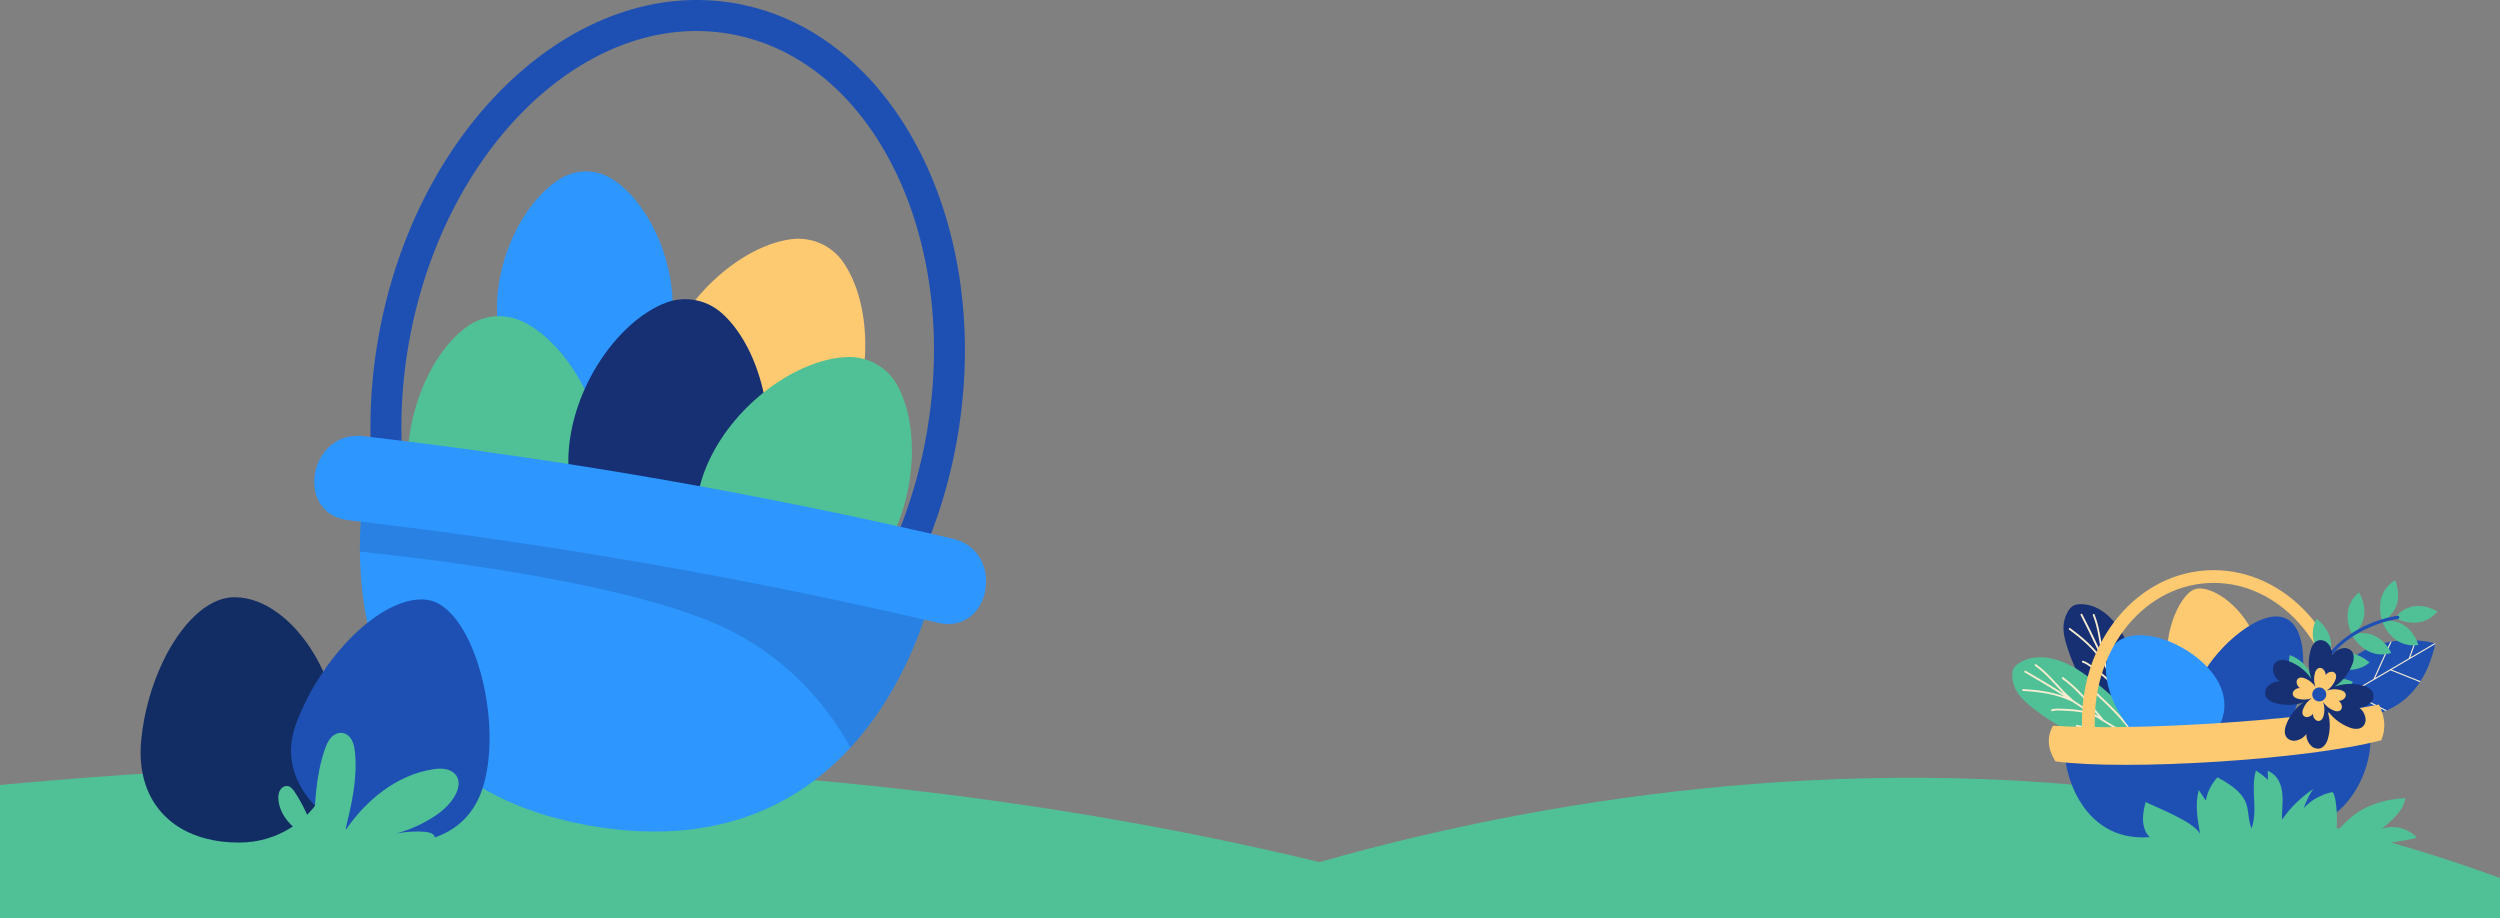 <svg width="1440" height="529" viewBox="0 0 1440 529" fill="none" xmlns="http://www.w3.org/2000/svg">
<rect x="0" y="0" width="1440" height="529" fill="#808080" stroke="none"/>
<path d="M-388 517.42C-92.881 1257.69 846 519.626 846 519.626C245.003 341.764 -388 517.42 -388 517.42Z" fill="#50C196"/>
<path d="M673.741 525.475C855.5 1092 1494 527.682 1494 527.682C1094.51 349.691 673.741 525.475 673.741 525.475Z" fill="#50C196"/>
<g style="mix-blend-mode:multiply">
<ellipse cx="356.5" cy="474.5" rx="136.5" ry="20.5" fill="#50C196"/>
</g>
<g clip-path="url(#clip0_2010_35)">
<path d="M345.412 445.691C253.51 429.442 196.34 316.676 217.94 194.346C239.539 72.016 331.86 -14.291 423.762 1.958C515.664 18.207 572.834 130.972 551.235 253.302C529.635 375.632 437.286 461.94 345.384 445.663L345.412 445.691ZM420.661 19.577C338.454 5.034 255.41 84.826 235.515 197.451C215.62 310.076 266.308 413.528 348.514 428.071C430.72 442.614 513.764 362.823 533.659 250.198C553.554 137.572 502.867 34.12 420.661 19.577Z" fill="#1E50B4"/>
<path d="M352.23 102.865C343.484 97.467 332.419 97.327 323.533 102.473C303.666 113.968 286.677 145.012 286.258 176.531C285.727 215.518 310.736 236.158 336.051 236.493C361.339 236.857 386.934 216.916 387.465 177.929C387.912 146.41 371.79 114.891 352.23 102.865Z" fill="#2D96FF"/>
<path d="M301.573 185.44C291.234 180.266 278.828 181.217 269.383 187.873C248.259 202.724 232.36 239.221 235.015 274.572C238.312 318.285 268.405 338.925 296.767 336.772C325.156 334.646 351.813 309.727 348.516 266.014C345.861 230.663 324.653 196.962 301.545 185.44H301.573Z" fill="#50C196"/>
<path d="M485.509 150.726C478.802 141.3 467.402 136.322 455.946 137.749C430.323 140.937 399.167 165.688 384.917 198.159C367.313 238.32 384.218 270.65 410.26 282.117C436.33 293.556 471.537 284.103 489.141 243.969C503.364 211.499 500.458 171.785 485.481 150.754L485.509 150.726Z" fill="#FDCA72"/>
<path d="M415.324 179.999C406.578 172.448 394.339 170.266 383.525 174.378C359.383 183.551 334.934 214.958 328.786 249.862C321.158 293.044 345.216 320.48 373.242 325.43C401.269 330.381 433.262 312.873 440.891 269.691C447.066 234.76 434.855 196.891 415.324 179.999Z" fill="#163073"/>
<path d="M437.454 274.893C438.236 275.033 438.991 275.033 439.717 275.061C440.136 273.299 440.555 271.565 440.891 269.691C442.4 261.161 442.791 252.463 442.26 243.933C422.924 241.22 417.754 271.397 437.426 274.865L437.454 274.893Z" fill="#2D96FF"/>
<path d="M365.111 304.594C356.701 303.112 350.889 307.811 348.486 313.991C355.723 319.977 364.273 323.892 373.243 325.458C374.277 325.654 375.338 325.738 376.4 325.85C379.53 317.487 376.456 306.608 365.111 304.594Z" fill="#2D96FF"/>
<path d="M424.992 305.825C422.952 303.252 419.962 301.294 415.799 300.539C401.436 297.994 394.646 313.432 399.48 323.5C408.925 320.368 417.755 314.467 424.992 305.797V305.825Z" fill="#2D96FF"/>
<path d="M516.614 221.503C510.886 211.463 500.044 205.366 488.476 205.645C462.658 206.289 429.211 227.796 411.803 258.7C390.287 296.903 403.895 330.772 428.708 344.756C453.493 358.74 489.482 352.838 510.998 314.635C528.378 283.731 529.412 243.933 516.586 221.531L516.614 221.503Z" fill="#50C196"/>
<path d="M211.15 273.802L539.164 331.835C539.164 331.835 508.511 505.429 339.377 475.504C172.534 445.998 211.15 273.802 211.15 273.802Z" fill="#2D96FF"/>
<g style="mix-blend-mode:multiply">
<path d="M207.294 317.711C249.878 322.13 369.861 336.589 422.281 363.997C457.684 382.512 478.389 409.78 489.845 430.588C524.354 393.056 536.23 345.595 538.633 334.324L526.701 329.625L211.15 273.802C211.15 273.802 207.07 292.065 207.294 317.739V317.711Z" fill="#163073" fill-opacity="0.2"/>
</g>
<path d="M548.776 310.3C436.783 284.15 323.477 264.461 209.249 251.232C177.982 247.625 169.208 296.008 200.699 299.644C314.927 312.873 428.233 332.562 540.225 358.712C571.046 365.899 579.484 317.459 548.776 310.3Z" fill="#2D96FF"/>
</g>
<g clip-path="url(#clip1_2010_35)">
<path d="M194.574 423.603C194.574 436.178 191.628 447.256 186.527 456.458C183.368 462.235 179.32 467.256 174.63 471.42C167.719 477.576 159.409 481.84 150.342 483.914C148.828 484.259 147.314 484.539 145.751 484.753C143.25 485.115 140.699 485.313 138.099 485.313C131.238 485.362 124.82 484.621 118.946 483.107C117.859 482.844 116.79 482.547 115.77 482.218C113.153 481.412 110.669 480.424 108.315 479.321C107.345 478.86 106.407 478.366 105.469 477.856C103.724 476.902 102.079 475.848 100.483 474.712C99.249 473.807 98.064 472.869 96.928 471.865C95.02 470.169 93.243 468.342 91.646 466.35C90.955 465.478 90.281 464.589 89.655 463.667C86.447 459.042 84.077 453.709 82.629 447.75C81.099 441.396 80.605 434.368 81.312 426.664C81.312 426.533 81.312 426.401 81.345 426.269C82.876 410.319 87.417 394.501 93.868 381.069C94.51 379.719 95.168 378.419 95.826 377.118C97.044 374.83 98.311 372.608 99.627 370.501C100.302 369.382 101.026 368.312 101.733 367.242C101.931 366.946 102.128 366.666 102.326 366.37C103.083 365.283 103.856 364.213 104.63 363.209C107.904 358.913 111.409 355.193 115.062 352.197C116.329 351.144 117.613 350.189 118.929 349.35C124.211 345.876 129.74 343.951 135.302 344C143.99 344.066 152.498 347.473 160.199 353.168C165.481 357.053 170.401 361.991 174.761 367.67C177.493 371.193 179.994 375.011 182.249 379.011C182.923 380.213 183.565 381.431 184.207 382.665C186.247 386.715 188.057 390.945 189.555 395.274C190.213 397.134 190.789 399.011 191.315 400.887C191.76 402.451 192.155 404.048 192.517 405.644C192.78 406.796 193.01 407.932 193.208 409.068C193.537 410.862 193.817 412.689 194.014 414.484C194.212 416.13 194.36 417.759 194.442 419.389C194.524 420.804 194.574 422.187 194.574 423.586V423.603Z" fill="#112D64"/>
<path d="M278.939 450.812C278.561 452.211 278.149 453.561 277.705 454.878C275.122 462.367 271.271 468.227 266.598 472.704C265.528 473.708 264.442 474.663 263.29 475.552C248.843 486.696 228.405 487.058 212.181 482.745C197.157 478.745 176.44 465.182 169.792 445.462C169.315 444.063 168.92 442.631 168.591 441.182C167.291 435.355 167.242 429.068 168.871 422.368C169.298 420.59 169.858 418.78 170.533 416.953C170.631 416.673 170.73 416.426 170.829 416.146C171.75 413.71 172.738 411.307 173.807 408.92C177.707 400.196 182.578 391.818 188.024 384.147C188.897 382.945 189.769 381.777 190.641 380.608C191.826 379.061 193.01 377.546 194.244 376.065C197.058 372.641 199.987 369.431 202.982 366.469C204.035 365.432 205.105 364.395 206.191 363.423C219.454 351.292 233.704 344.099 245.667 345.449C258.453 346.881 269.297 362.962 275.698 383.604C276.142 385.003 276.553 386.419 276.932 387.834C277.656 390.418 278.297 393.052 278.857 395.719C279.252 397.595 279.63 399.505 279.943 401.414C280.305 403.537 280.618 405.694 280.897 407.85C282.362 419.603 282.428 431.57 280.7 442.384C280.371 444.507 279.959 446.581 279.482 448.606C279.318 449.347 279.137 450.088 278.939 450.828V450.812Z" fill="#1E50B4"/>
<path d="M257.069 443.1C254.518 442.524 251.852 442.738 249.252 443.149C228.404 446.409 210.698 460.976 198.85 478.441C202.437 463.61 206.041 448.433 204.445 433.257C204.198 430.903 203.803 428.5 202.701 426.409C201.598 424.319 199.656 422.541 197.303 422.179C194.786 421.784 192.235 423.101 190.557 425.01C188.862 426.919 187.891 429.339 187.068 431.742C181.786 447.1 181.26 463.643 180.799 479.889C178.314 471.544 174.612 463.56 169.823 456.285C168.803 454.738 167.536 453.075 165.709 452.779C163.982 452.499 162.254 453.569 161.349 455.067C160.444 456.565 160.246 458.375 160.345 460.12C160.575 464.811 162.698 469.289 165.693 472.91C168.688 476.531 172.505 479.395 176.488 481.881C171.502 479.856 165.89 482.473 163.011 487.017H248.545C250.026 485.683 251.26 482.128 249.746 480.827C248.232 479.527 246.126 479.231 244.135 479.099C237.717 478.655 231.234 479.264 225.014 480.926C233.225 479.066 241.14 475.84 248.314 471.428C254.024 467.922 259.422 463.478 262.466 457.503C264.046 454.408 264.901 450.59 263.305 447.511C262.087 445.191 259.652 443.693 257.085 443.1H257.069Z" fill="#50C196"/>
</g>
<g clip-path="url(#clip2_2010_35)">
<path d="M1249.85 389.842C1254.81 408.197 1270.03 412.769 1281.66 408.32C1293.29 403.857 1305.5 390.74 1300.46 372.112C1294.6 350.451 1273.28 335.905 1263.92 339.497C1254.93 342.94 1243.97 368.194 1249.83 389.855L1249.85 389.842Z" fill="#FDCA72"/>
<path d="M1294.12 385.597C1294.05 384.807 1294.43 384.318 1295.06 384.318C1295.88 384.318 1296.35 385.379 1296.04 386.263C1295.6 387.502 1294.24 386.971 1294.12 385.597Z" fill="#F8EDD0"/>
<path d="M1288.51 394.985C1288.66 394.196 1289.19 393.842 1289.83 394.046C1290.67 394.305 1290.87 395.489 1290.3 396.251C1289.51 397.326 1288.25 396.373 1288.51 394.985Z" fill="#F8EDD0"/>
<path d="M1280.01 384.631C1279.97 383.841 1280.43 383.311 1281.15 383.283C1282.1 383.229 1282.59 384.277 1282.2 385.202C1281.66 386.495 1280.09 386.032 1280.01 384.631Z" fill="#F8EDD0"/>
<path fill-rule="evenodd" clip-rule="evenodd" d="M1317.04 356.397C1331.14 363.527 1327.92 398.305 1319.24 415.45C1302.03 449.534 1251 423.709 1268.21 389.624C1276.87 372.48 1302.94 349.267 1317.04 356.397Z" fill="#1E50B4"/>
<path d="M1231.14 386.508C1234.77 398.142 1237.04 410.211 1238.12 422.334C1238.33 424.756 1238.5 427.205 1238.22 429.627C1238.1 430.702 1237.87 431.832 1237.14 432.621C1235.95 433.886 1233.82 433.805 1232.34 432.92C1230.84 432.036 1229.85 430.525 1228.9 429.07C1226.74 425.777 1224.22 422.729 1221.56 419.817C1219.32 417.368 1217.62 414.715 1215.18 412.442C1209.53 407.136 1204.16 401.339 1200.3 394.563C1196.17 387.311 1192.82 379.596 1190.37 371.609C1189.34 368.248 1188.46 364.779 1188.55 361.254C1188.63 358.247 1189.44 355.254 1190.88 352.614C1191.75 351.036 1192.89 349.526 1194.51 348.736C1195.72 348.151 1197.1 348.002 1198.45 348.002C1206.62 347.988 1213.43 352.832 1218.38 358.982C1223.99 365.962 1226.89 373.909 1229.76 382.263C1230.23 383.664 1230.69 385.066 1231.14 386.481V386.508Z" fill="#163073"/>
<path d="M1232 423.205C1232.05 423.124 1232.09 423.042 1232.11 422.919C1232.71 410.66 1229.85 398.659 1226.96 386.835C1226.79 386.155 1225.72 386.399 1225.89 387.08C1228.64 398.278 1231.33 409.612 1231.05 421.205C1230.63 420.348 1230.22 419.491 1229.8 418.633C1229.85 418.47 1229.84 418.28 1229.7 418.116C1229.57 417.953 1229.43 417.79 1229.29 417.613C1226.72 412.347 1224.17 407.081 1221.67 401.788C1221.67 401.734 1221.69 401.68 1221.68 401.612C1220.43 390.413 1219.61 379.256 1215.48 368.656C1215.22 368.003 1214.27 368.52 1214.52 369.174C1218.23 378.712 1219.21 388.753 1220.28 398.822C1220.14 398.536 1220.02 398.251 1219.89 397.979C1219.89 397.924 1219.86 397.87 1219.83 397.815C1219.8 397.775 1219.78 397.734 1219.75 397.693C1218.77 395.584 1217.78 393.488 1216.83 391.366C1215.51 388.454 1214.27 385.515 1213.02 382.576C1213.08 382.481 1213.09 382.358 1213.05 382.209C1210.19 372.915 1210.15 362.955 1206.44 353.907C1206.17 353.254 1205.22 353.784 1205.48 354.424C1208.43 361.608 1209.01 369.378 1210.59 376.916C1209.99 375.541 1209.38 374.167 1208.74 372.793C1205.76 366.384 1202.64 360.044 1199.4 353.771C1199.07 353.145 1198.11 353.662 1198.44 354.288C1201.67 360.561 1204.8 366.901 1207.77 373.31C1208.55 374.956 1209.28 376.616 1210 378.29C1205.15 371.854 1198.94 366.561 1192.44 361.799C1191.87 361.377 1191.3 362.316 1191.86 362.724C1199.59 368.398 1206.99 374.82 1211.99 383.12C1212.03 383.188 1212.07 383.229 1212.12 383.27C1213.35 386.141 1214.56 389.012 1215.85 391.856C1216.04 392.291 1216.26 392.726 1216.45 393.162C1214.82 391.284 1212.98 389.583 1211.04 388.005C1209.28 386.576 1207.45 385.229 1205.59 383.923C1203.78 382.644 1202 381.27 1199.86 380.589C1199.2 380.372 1198.87 381.419 1199.54 381.637C1201.58 382.29 1203.29 383.637 1205 384.848C1206.75 386.086 1208.49 387.352 1210.17 388.713C1213.5 391.407 1216.56 394.482 1218.76 398.196C1221.21 403.448 1223.71 408.687 1226.23 413.898C1223.95 411.15 1221.6 408.456 1218.99 406.02C1215.21 402.482 1210.57 399.884 1207.11 396.006C1206.65 395.475 1205.84 396.223 1206.31 396.754C1209.77 400.632 1214.41 403.231 1218.19 406.768C1221.91 410.252 1225.13 414.211 1228.31 418.184C1230.34 422.334 1232.35 426.484 1234.35 430.634C1234.65 431.274 1235.61 430.743 1235.32 430.117C1234.2 427.804 1233.07 425.491 1231.96 423.178L1232 423.205Z" fill="#F8EDD0"/>
<path d="M1211.24 396.468C1220.62 404.238 1229.1 413.109 1236.61 422.688C1238.12 424.607 1239.58 426.566 1240.67 428.743C1241.16 429.709 1241.58 430.784 1241.39 431.845C1241.09 433.56 1239.26 434.648 1237.53 434.716C1235.79 434.784 1234.13 434.077 1232.56 433.369C1228.95 431.777 1225.17 430.607 1221.37 429.627C1218.15 428.797 1215.28 427.505 1212.02 426.92C1204.38 425.559 1196.72 423.641 1189.8 420.062C1182.38 416.239 1175.38 411.599 1168.98 406.238C1166.29 403.979 1163.65 401.557 1161.81 398.55C1160.24 395.978 1159.29 393.039 1159.07 390.032C1158.93 388.236 1159.07 386.345 1160.01 384.794C1160.7 383.637 1161.79 382.766 1162.92 382.018C1169.75 377.542 1178.1 377.895 1185.6 380.358C1194.11 383.147 1200.86 388.223 1207.82 393.665C1208.98 394.577 1210.13 395.502 1211.27 396.441L1211.24 396.468Z" fill="#50C196"/>
<path d="M1231.94 426.77C1231.94 426.675 1231.94 426.58 1231.88 426.471C1225.7 415.858 1216.77 407.367 1207.9 399.04C1207.38 398.564 1206.62 399.339 1207.14 399.829C1215.54 407.707 1223.96 415.749 1230.04 425.614C1229.23 425.124 1228.41 424.634 1227.59 424.144C1227.55 423.981 1227.44 423.831 1227.24 423.763C1227.04 423.695 1226.83 423.627 1226.63 423.559C1221.61 420.538 1216.6 417.518 1211.61 414.456C1211.58 414.402 1211.57 414.347 1211.53 414.306C1204.38 405.598 1197.62 396.7 1188.38 390.06C1187.81 389.651 1187.29 390.617 1187.85 391.026C1196.15 396.999 1202.43 404.877 1208.83 412.728C1208.58 412.565 1208.3 412.402 1208.05 412.238C1208.01 412.197 1207.96 412.157 1207.91 412.129C1207.87 412.102 1207.82 412.089 1207.77 412.061C1205.8 410.837 1203.83 409.612 1201.87 408.36C1199.18 406.646 1196.55 404.85 1193.9 403.067C1193.9 402.959 1193.84 402.836 1193.72 402.741C1186.26 396.509 1180.8 388.182 1172.76 382.617C1172.17 382.222 1171.66 383.175 1172.23 383.583C1178.6 387.991 1183.33 394.196 1188.77 399.652C1187.52 398.822 1186.26 398.006 1184.98 397.217C1178.98 393.475 1172.92 389.869 1166.79 386.372C1166.18 386.018 1165.65 386.984 1166.26 387.338C1172.39 390.835 1178.47 394.441 1184.45 398.183C1186 399.149 1187.52 400.142 1189.03 401.135C1181.46 398.387 1173.37 397.339 1165.32 396.89C1164.61 396.849 1164.64 397.951 1165.33 397.979C1174.92 398.509 1184.61 399.856 1193.32 404.088C1193.39 404.115 1193.46 404.129 1193.53 404.142C1196.11 405.884 1198.69 407.626 1201.33 409.313C1201.74 409.571 1202.15 409.816 1202.54 410.075C1200.15 409.394 1197.69 408.973 1195.2 408.701C1192.94 408.456 1190.67 408.333 1188.4 408.252C1186.2 408.17 1183.94 407.993 1181.8 408.578C1181.12 408.769 1181.42 409.816 1182.1 409.626C1184.15 409.054 1186.32 409.258 1188.43 409.34C1190.58 409.422 1192.73 409.531 1194.86 409.748C1199.13 410.184 1203.36 411.095 1207.23 413C1212.15 416.062 1217.1 419.082 1222.06 422.076C1218.65 421.014 1215.21 420.048 1211.69 419.423C1206.59 418.524 1201.29 418.878 1196.27 417.518C1195.59 417.327 1195.34 418.402 1196.02 418.579C1201.03 419.94 1206.32 419.586 1211.43 420.484C1216.45 421.368 1221.3 422.933 1226.14 424.525C1230.1 426.906 1234.05 429.274 1237.98 431.668C1238.58 432.036 1239.11 431.07 1238.5 430.702C1236.31 429.369 1234.11 428.049 1231.9 426.716L1231.94 426.77Z" fill="#F8EDD0"/>
<path d="M1270.26 383.107C1278.61 391.447 1281.85 400.183 1281.18 408.183C1280.66 414.633 1277.62 420.633 1272.68 425.559C1267.76 430.498 1261.78 433.546 1255.33 434.077C1247.33 434.744 1238.6 431.519 1230.26 423.178C1229.62 422.538 1228.99 421.885 1228.38 421.205C1225.3 417.803 1222.56 413.966 1220.28 409.912C1214.75 400.115 1211.89 389.161 1213.42 380.617C1214.08 376.848 1215.6 373.541 1218.13 371.01C1220.65 368.48 1223.95 366.956 1227.72 366.275C1236.27 364.738 1247.24 367.595 1257.05 373.147C1261.09 375.419 1264.92 378.154 1268.31 381.229C1268.97 381.828 1269.63 382.453 1270.25 383.079L1270.26 383.107Z" fill="#2D96FF"/>
<path d="M1349.8 414.606C1349.79 413.858 1349.8 413.15 1349.76 412.361C1346.72 365.473 1311.44 329.592 1270.94 332.218C1230.42 334.844 1200.07 374.984 1203.1 421.885" stroke="#FDCA72" stroke-width="7.344" stroke-miterlimit="10"/>
<path d="M1333.87 410.442C1333.87 410.442 1390.15 429.083 1402.76 370.588C1402.76 370.588 1352.33 355.58 1333.87 410.442Z" fill="#1E50B4"/>
<path d="M1402.76 370.602C1402.74 370.738 1402.7 370.874 1402.67 371.01L1377.6 385.705L1394.27 392.373C1394.14 392.563 1394.04 392.74 1393.91 392.931L1376.89 386.127L1354.87 399.026L1374.81 409.19C1374.56 409.299 1374.3 409.408 1374.04 409.517L1354.22 399.421L1334.86 410.755C1334.45 410.646 1334.17 410.551 1334.02 410.497L1367.12 391.107L1376.84 369.65C1377.1 369.609 1377.36 369.568 1377.6 369.514L1368.09 390.536L1387.44 379.202L1391.13 368.833C1391.36 368.833 1391.58 368.861 1391.79 368.874L1388.31 378.698L1402.34 370.48C1402.63 370.561 1402.79 370.602 1402.79 370.602H1402.76Z" fill="#F8EDD0"/>
<path d="M1189.33 423.164C1186.43 442.458 1198.41 484.775 1237.38 482.244C1237.54 482.149 1324.29 476.611 1324.29 476.611C1359.78 474.311 1372.83 424.511 1361.26 413.395L1189.34 423.164H1189.33Z" fill="#1E50B4"/>
<path d="M1182.56 417.994C1178.9 424.389 1179.35 431.247 1183.89 438.553C1224.59 444.05 1328.76 437.642 1371.59 426.376C1374.34 419.967 1373.9 413.109 1370.26 405.816C1320.34 415.722 1227.17 421.015 1182.56 417.994Z" fill="#FDCA72"/>
<path fill-rule="evenodd" clip-rule="evenodd" d="M1404 352.22C1404 352.22 1389.74 343.022 1379.5 355.921C1379.5 355.921 1393.93 364.153 1404 352.22Z" fill="#50C196"/>
<path fill-rule="evenodd" clip-rule="evenodd" d="M1392.96 371.487C1392.96 371.487 1388.5 355.104 1372.12 357.907C1372.12 357.907 1377.36 373.691 1392.96 371.487Z" fill="#50C196"/>
<path fill-rule="evenodd" clip-rule="evenodd" d="M1364.89 381.624C1364.89 381.624 1352.67 369.84 1340.04 380.657C1340.04 380.657 1352.62 391.515 1364.89 381.624Z" fill="#50C196"/>
<path fill-rule="evenodd" clip-rule="evenodd" d="M1377.34 376.14C1377.34 376.14 1370.57 360.56 1354.76 365.704C1354.76 365.704 1362.21 380.562 1377.34 376.14Z" fill="#50C196"/>
<path fill-rule="evenodd" clip-rule="evenodd" d="M1355.28 392.795C1355.28 392.795 1340.23 384.944 1331.16 398.877C1331.16 398.877 1346.29 405.748 1355.28 392.795Z" fill="#50C196"/>
<path fill-rule="evenodd" clip-rule="evenodd" d="M1379.6 334.218C1379.6 334.218 1386.65 349.662 1372.29 358.002C1372.29 358.002 1366.21 342.532 1379.6 334.218Z" fill="#50C196"/>
<path fill-rule="evenodd" clip-rule="evenodd" d="M1334.33 356.506C1334.33 356.506 1348.31 366.139 1340.23 380.685C1340.23 380.685 1327.09 370.52 1334.33 356.506Z" fill="#50C196"/>
<path fill-rule="evenodd" clip-rule="evenodd" d="M1358.75 341.198C1358.75 341.198 1367.95 355.472 1354.93 365.799C1354.93 365.799 1346.69 351.362 1358.75 341.198Z" fill="#50C196"/>
<path fill-rule="evenodd" clip-rule="evenodd" d="M1318.88 377.31C1318.88 377.31 1335 382.617 1331.34 398.849C1331.34 398.849 1315.87 392.794 1318.88 377.31Z" fill="#50C196"/>
<path fill-rule="evenodd" clip-rule="evenodd" d="M1380.97 354.669C1380.97 354.669 1352.34 358.071 1337.62 381.855C1331.31 392.019 1327.55 405.911 1329.7 424.892C1329.75 425.409 1330.23 425.777 1330.74 425.722C1331.26 425.668 1331.63 425.192 1331.57 424.675C1329.49 406.238 1333.11 392.726 1339.23 382.834C1353.47 359.826 1381.2 356.533 1381.2 356.533C1381.72 356.465 1382.09 356.002 1382.03 355.485C1381.96 354.968 1381.5 354.601 1380.99 354.655L1380.97 354.669Z" fill="#1E50B4"/>
<path d="M1358.62 407.476C1363.71 407.707 1366.36 403.653 1366.36 403.653C1369.53 397.407 1361.97 395.176 1361.97 395.176C1354.94 393.053 1349.07 393.951 1344.7 395.529C1348.55 392.958 1352.77 388.753 1355.23 381.841C1355.23 381.841 1357.92 374.439 1351.03 373.269C1351.03 373.269 1346.19 372.997 1343.36 377.229C1343.59 372.14 1339.54 369.486 1339.54 369.486C1333.3 366.316 1331.07 373.881 1331.07 373.881C1328.96 380.902 1329.85 386.78 1331.42 391.135C1328.85 387.284 1324.65 383.079 1317.75 380.617C1317.75 380.617 1310.35 377.923 1309.2 384.835C1309.2 384.835 1308.93 389.679 1313.17 392.509C1308.08 392.278 1305.43 396.332 1305.43 396.332C1302.28 402.578 1309.84 404.796 1309.84 404.796C1316.86 406.905 1322.74 406.007 1327.09 404.428C1323.24 407 1319.03 411.204 1316.57 418.13C1316.57 418.13 1313.87 425.532 1320.78 426.689C1320.78 426.689 1325.62 426.961 1328.45 422.715C1328.21 427.804 1332.27 430.458 1332.27 430.458C1338.51 433.614 1340.72 426.049 1340.72 426.049C1342.83 419.014 1341.93 413.123 1340.35 408.769C1342.92 412.633 1347.12 416.837 1354.04 419.314C1354.04 419.314 1361.44 422.008 1362.61 415.109C1362.61 415.109 1362.88 410.265 1358.65 407.435L1358.62 407.476ZM1335.76 400.509L1335.72 400.523L1335.69 400.482L1335.57 400.578C1335.22 400.7 1334.35 400.945 1333.16 401.367C1334.21 400.673 1334.93 400.101 1335.23 399.897L1335.38 399.87C1335.38 399.87 1335.38 399.829 1335.37 399.829L1335.41 399.802L1335.31 399.679C1335.19 399.326 1334.96 398.455 1334.54 397.298C1335.23 398.332 1335.79 399.04 1335.99 399.339L1336.02 399.489C1336.02 399.489 1336.06 399.489 1336.06 399.475L1336.09 399.516L1336.21 399.421C1336.56 399.298 1337.45 399.054 1338.63 398.632C1337.58 399.326 1336.87 399.897 1336.56 400.101L1336.41 400.142L1336.43 400.183L1336.38 400.21L1336.48 400.333C1336.6 400.686 1336.85 401.584 1337.28 402.768C1336.58 401.707 1336 400.986 1335.8 400.673L1335.76 400.523V400.509Z" fill="#163073"/>
<path d="M1347.02 403.653C1349.5 403.761 1350.79 401.775 1350.79 401.775C1352.34 398.713 1348.65 397.625 1348.65 397.625C1345.21 396.591 1342.34 397.026 1340.2 397.802C1342.09 396.55 1344.15 394.482 1345.36 391.107C1345.36 391.107 1346.68 387.488 1343.3 386.916C1343.3 386.916 1340.94 386.78 1339.55 388.862C1339.66 386.372 1337.68 385.08 1337.68 385.08C1334.62 383.528 1333.53 387.229 1333.53 387.229C1332.5 390.672 1332.93 393.543 1333.71 395.665C1332.46 393.788 1330.39 391.72 1327.02 390.522C1327.02 390.522 1323.4 389.202 1322.83 392.577C1322.83 392.577 1322.7 394.944 1324.78 396.332C1322.29 396.223 1321 398.21 1321 398.21C1319.45 401.271 1323.14 402.346 1323.14 402.346C1326.58 403.38 1329.45 402.945 1331.59 402.169C1329.7 403.421 1327.64 405.489 1326.43 408.864C1326.43 408.864 1325.12 412.483 1328.49 413.055C1328.49 413.055 1330.85 413.191 1332.24 411.109C1332.13 413.599 1334.11 414.892 1334.11 414.892C1337.17 416.443 1338.25 412.742 1338.25 412.742C1339.28 409.299 1338.85 406.415 1338.07 404.292C1339.32 406.183 1341.39 408.238 1344.76 409.449C1344.76 409.449 1348.37 410.769 1348.95 407.394C1348.95 407.394 1349.08 405.027 1347 403.639L1347.02 403.653Z" fill="#FDCA72"/>
<path d="M1339.72 401.258C1339.02 403.38 1336.74 404.523 1334.63 403.829C1332.51 403.135 1331.37 400.85 1332.06 398.741C1332.76 396.618 1335.04 395.475 1337.15 396.169C1339.27 396.863 1340.41 399.149 1339.72 401.258Z" fill="#1E50B4"/>
<path d="M1345.25 479.795C1346.66 478.271 1346.38 460.569 1343.89 456.677C1343.79 456.528 1343.67 456.378 1343.47 456.31C1343.26 456.242 1343.03 456.31 1342.81 456.351C1336.36 457.943 1330.7 461.195 1327.09 465.399C1327.52 463.127 1331.23 455.262 1332.99 454.106C1325.33 459.167 1319.04 465.318 1314.54 472.094C1313.57 466.61 1318.69 449.452 1306.21 443.942L1306.37 449.248C1304.32 447.289 1301.98 445.479 1299.42 443.874C1296.17 454.786 1300.78 466.42 1296.87 477.223C1292.68 466.637 1299.53 459.63 1277.24 447.711C1273.66 451.765 1271.37 456.392 1270.55 461.168C1269.2 459.113 1267.86 457.072 1266.51 455.017C1264.17 463.63 1265.85 471.903 1267.25 480.489C1264.5 473.305 1238.52 463.644 1235.91 461.93C1228.55 487.836 1249.62 485.7 1254.24 490.816C1251.85 488.83 1249.37 486.789 1246.12 485.605C1242.9 484.421 1239.05 484.108 1236.27 482.448C1235.93 502.423 1395.46 485.428 1391.93 482.094C1389.59 479.877 1386.55 477.972 1382.93 477.019C1379.31 476.067 1375.09 476.135 1371.78 477.577C1378 472.366 1384.51 466.692 1385.46 459.82C1376.96 460.011 1368.63 462.174 1361.72 465.753C1354.67 469.413 1349.98 474.652 1345.22 479.809L1345.25 479.795Z" fill="#50C196"/>
</g>
<defs>
<clipPath id="clip0_2010_35">
<rect width="387" height="479" fill="white" transform="translate(181)"/>
</clipPath>
<clipPath id="clip1_2010_35">
<rect width="201" height="145" fill="white" transform="translate(81 344)"/>
</clipPath>
<clipPath id="clip2_2010_35">
<rect width="245" height="164" fill="white" transform="translate(1159 328)"/>
</clipPath>
</defs>
</svg>
